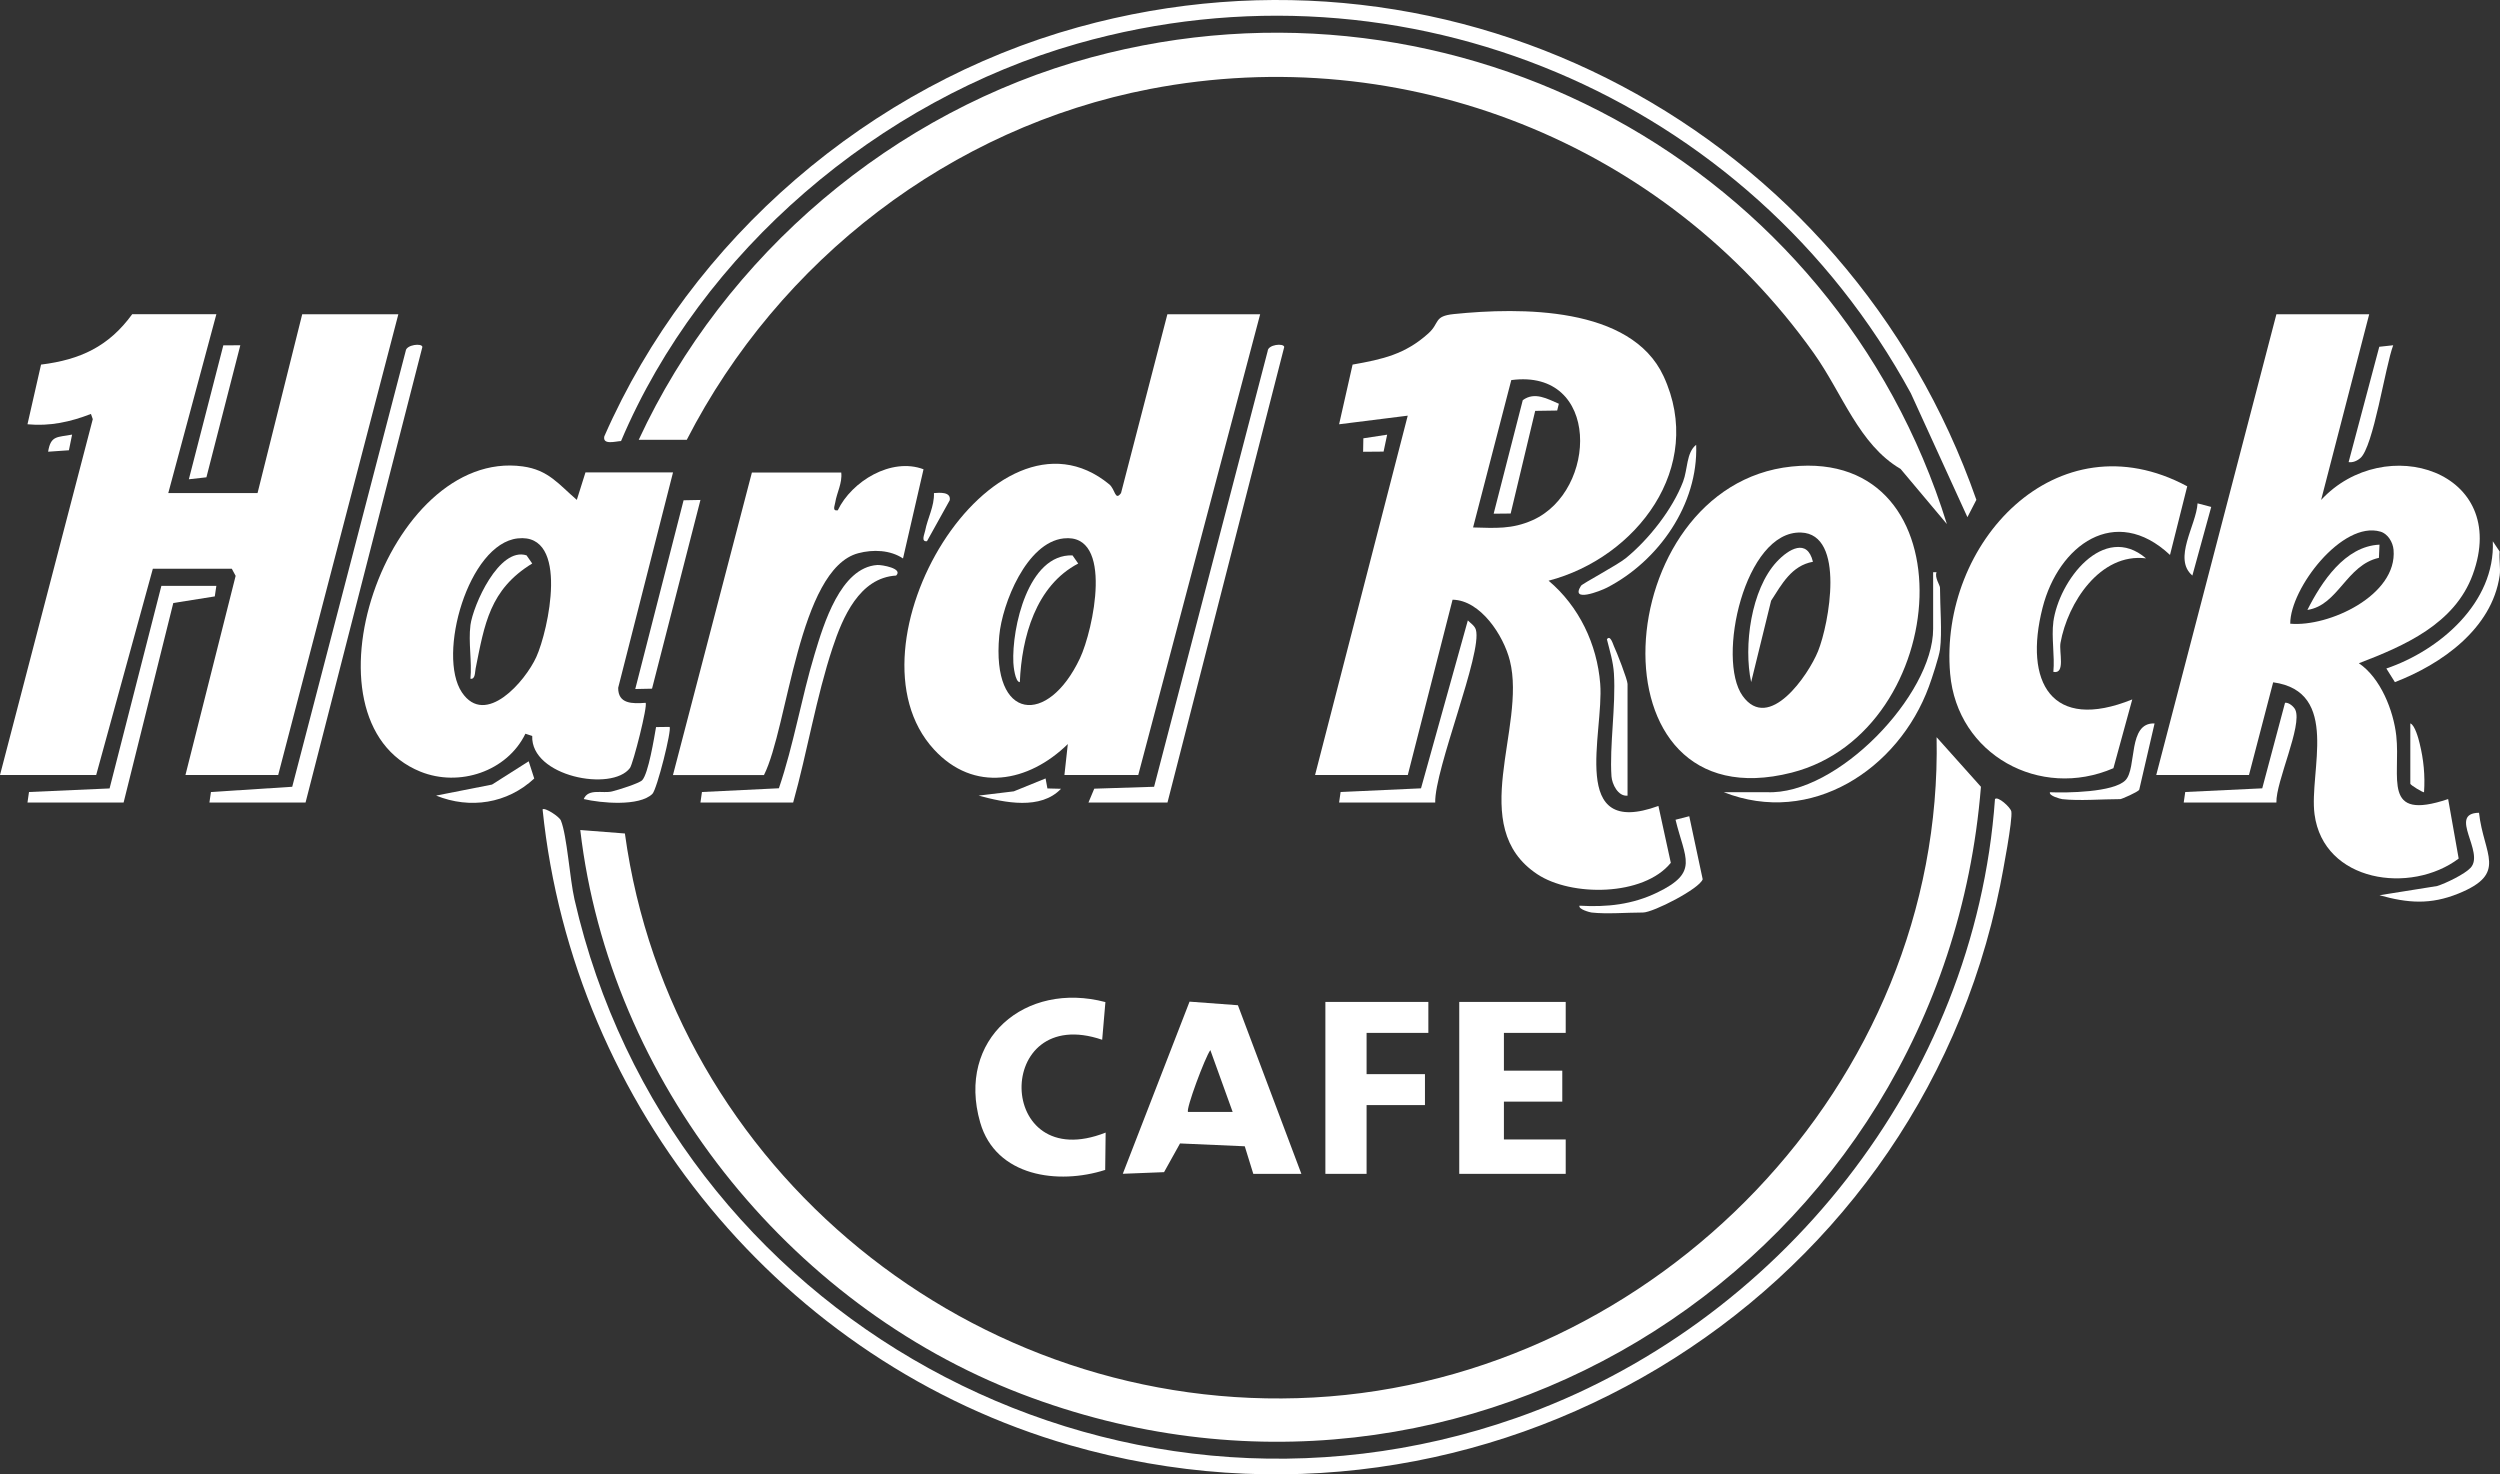 <svg width="117" height="69" viewBox="0 0 117 69" fill="none" xmlns="http://www.w3.org/2000/svg">
<rect x="0" y="0" width="117" height="69" fill="#333333" stroke="none"/>
<path d="M116.984 25.812C116.95 26.173 117.033 26.594 116.984 26.939C116.621 29.437 114.249 31.09 112.081 31.924L111.681 31.286C114.179 30.439 116.786 28.195 116.663 25.331L116.984 25.812Z" fill="white"/>
<path d="M61.545 36.271L65.882 19.453L62.67 19.856L63.301 17.063C64.708 16.814 65.765 16.582 66.853 15.598C67.39 15.112 67.085 14.795 68.043 14.698C71.138 14.382 76.331 14.322 77.854 17.604C79.832 21.87 76.576 26.105 72.474 27.177C73.898 28.375 74.744 30.146 74.89 32C75.073 34.32 73.384 39.261 77.614 37.718L78.194 40.38C76.918 41.955 73.528 41.971 71.939 40.909C68.593 38.678 71.445 34.061 70.663 30.923C70.368 29.743 69.29 28.087 67.98 28.066L65.885 36.269H61.545V36.271ZM68.938 24.685C69.981 24.711 70.759 24.776 71.73 24.342C74.78 22.974 74.908 17.233 70.728 17.788L68.94 24.685H68.938Z" fill="white"/>
<path d="M10.125 14.709L7.875 23.076H12.053L14.143 14.709H18.642L13.019 36.271H8.679L11.028 26.95L10.848 26.617H7.153L4.501 36.271H0L4.342 19.616L4.256 19.372C3.293 19.747 2.328 19.956 1.286 19.856L1.921 17.063C3.758 16.835 5.086 16.218 6.187 14.706H10.125V14.709Z" fill="white"/>
<path d="M27.157 38.845L29.245 39.007C31.405 54.745 45.611 66.263 61.472 65.403C77.499 64.534 90.959 50.714 90.633 34.501L92.708 36.821C90.928 58.867 68.692 73.239 47.803 65.236C36.846 61.035 28.524 50.56 27.157 38.845Z" fill="white"/>
<path d="M110.878 14.709L108.628 23.398C111.606 20.183 117.498 22.038 115.726 26.887C114.881 29.204 112.519 30.227 110.395 31.04C111.413 31.726 112.015 33.256 112.146 34.435C112.36 36.4 111.444 38.45 114.573 37.396L115.066 40.181C112.827 41.868 108.74 41.293 108.32 38.107C108.057 36.109 109.547 32.366 106.384 31.932L105.252 36.271H100.912L106.535 14.709H110.878ZM107.183 29.189C108.983 29.353 112.206 27.86 112.018 25.728C111.987 25.378 111.754 24.983 111.407 24.881C109.622 24.355 107.177 27.538 107.183 29.191V29.189Z" fill="white"/>
<path d="M58.975 14.709L53.27 36.271H49.815L49.974 34.822C48.137 36.617 45.578 37.114 43.704 35.068C39.257 30.216 46.535 18.248 51.911 22.665C52.198 22.901 52.179 23.463 52.464 23.076L54.633 14.709H58.975ZM49.779 25.197C48.046 25.386 46.903 28.244 46.765 29.756C46.394 33.766 49.048 33.983 50.543 30.805C51.159 29.497 52.146 24.938 49.779 25.197Z" fill="white"/>
<path d="M91.111 24.522L88.947 21.946C86.996 20.806 86.228 18.415 84.882 16.524C77.886 6.685 65.731 1.872 53.826 4.163C44.495 5.96 36.457 12.167 32.141 20.583H29.892C33.91 11.918 41.822 5.183 51.068 2.685C68.163 -1.931 85.884 7.689 91.113 24.522H91.111Z" fill="white"/>
<path d="M31.497 22.111L28.931 32.188C28.924 32.952 29.597 32.937 30.213 32.892C30.328 32.999 29.631 35.743 29.482 35.942C28.639 37.069 24.835 36.342 24.908 34.443L24.589 34.338C23.733 36.104 21.494 36.847 19.678 36.114C13.77 33.726 18.12 20.963 24.464 21.828C25.67 21.993 26.145 22.665 26.995 23.395L27.4 22.108H31.497V22.111ZM24.227 25.197C21.917 25.456 20.445 30.656 21.617 32.403C22.721 34.045 24.584 31.88 25.098 30.75C25.659 29.518 26.672 24.925 24.227 25.197Z" fill="white"/>
<path d="M83.846 21.834C92.246 20.96 91.408 34.231 83.851 36.159C74.217 38.612 75.245 22.728 83.846 21.834ZM84.287 24.923C81.654 24.834 80.32 30.847 81.555 32.568C82.789 34.289 84.631 31.597 85.085 30.475C85.597 29.209 86.38 24.993 84.287 24.923Z" fill="white"/>
<path d="M102.363 22.757L101.556 25.971C98.989 23.568 96.335 25.516 95.591 28.446C94.707 31.924 96.004 34.265 99.79 32.733L98.908 35.952C95.469 37.44 91.596 35.322 91.267 31.532C90.735 25.425 96.246 19.474 102.363 22.759V22.757Z" fill="white"/>
<path d="M39.37 22.111C39.427 22.608 39.163 23.052 39.088 23.521C39.062 23.685 38.942 23.926 39.208 23.882C39.855 22.527 41.713 21.392 43.221 21.962L42.261 26.136C41.663 25.736 40.859 25.707 40.168 25.89C37.368 26.628 36.88 34.04 35.753 36.274H31.494L35.189 22.113H39.367L39.37 22.111Z" fill="white"/>
<path d="M25.39 37.88C25.497 37.773 26.173 38.215 26.249 38.398C26.536 39.101 26.666 41.133 26.886 42.093C31.348 61.605 51.966 73.014 70.95 66.363C83.256 62.052 92.428 50.523 93.365 37.396C93.498 37.244 94.093 37.783 94.13 37.977C94.2 38.358 93.728 40.838 93.611 41.424C89.647 61.171 69.431 73.21 50.071 67.634C36.656 63.768 26.82 51.784 25.393 37.88H25.39Z" fill="white"/>
<path d="M92.074 24.201L89.427 18.405C81.87 4.522 65.744 -2.321 50.423 2.042C41.149 4.684 32.833 11.746 29.065 20.641C28.817 20.651 28.19 20.842 28.282 20.421C32.34 11.165 40.721 3.97 50.46 1.273C68.249 -3.655 86.463 6.143 92.494 23.392L92.076 24.201H92.074Z" fill="white"/>
<path d="M60.903 54.936H58.654L58.255 53.646L55.225 53.513L54.478 54.857L52.547 54.933L55.671 46.877L57.934 47.045L60.903 54.933V54.936ZM57.688 52.038L56.644 49.145C56.399 49.477 55.483 51.928 55.601 52.04H57.688V52.038Z" fill="white"/>
<path d="M73.275 46.89V48.339H70.383V50.107H73.115V51.556H70.383V53.327H73.275V54.936H68.293V46.89H73.275Z" fill="white"/>
<path d="M51.733 46.898L51.582 48.661C46.48 46.922 46.569 55.045 51.744 53.005L51.723 54.752C49.533 55.456 46.603 55.074 45.872 52.529C44.753 48.63 47.981 45.904 51.736 46.898H51.733Z" fill="white"/>
<path d="M66.847 46.89V48.339H63.956V50.27H66.688V51.718H63.956V54.936H62.028V46.89H66.847Z" fill="white"/>
<path d="M9.801 37.558L9.872 37.066L13.676 36.821L18.987 16.425C19.013 16.129 19.756 16.046 19.767 16.239L14.3 37.558H9.801Z" fill="white"/>
<path d="M50.94 37.558L51.211 36.91L54.011 36.821L59.327 16.43C59.34 16.121 60.081 16.048 60.102 16.239L54.638 37.558H50.94Z" fill="white"/>
<path d="M32.781 37.558L32.851 37.066L36.452 36.891C37.151 34.841 37.501 32.675 38.127 30.604C38.54 29.241 39.33 26.557 41.058 26.442C41.264 26.429 42.279 26.602 41.94 26.936C40.223 27.038 39.437 28.888 38.965 30.316C38.203 32.61 37.775 35.215 37.12 37.558H32.781Z" fill="white"/>
<path d="M10.125 27.42L10.052 27.912L8.11 28.221L5.785 37.558H1.286L1.357 37.066L5.128 36.899L7.552 27.42H10.125Z" fill="white"/>
<path d="M90.792 30.397C90.751 30.721 90.409 31.767 90.273 32.131C88.848 36.01 84.754 38.685 80.67 37.074H82.677C85.978 37.234 90.471 32.515 90.471 29.434V26.78H90.63C90.531 27.033 90.792 27.384 90.792 27.504C90.792 28.386 90.897 29.57 90.792 30.399V30.397Z" fill="white"/>
<path d="M67.168 37.558H62.67L62.74 37.066L66.503 36.894L68.695 29.034C68.823 29.17 69.013 29.277 69.071 29.471C69.387 30.546 67.129 36.007 67.168 37.561V37.558Z" fill="white"/>
<path d="M32.781 23.398L30.515 32.23L29.73 32.246L31.992 23.413L32.781 23.398Z" fill="white"/>
<path d="M106.538 37.558H102.198L102.269 37.066L105.873 36.894L106.94 32.889C107.123 32.866 107.355 33.075 107.42 33.216C107.762 33.946 106.507 36.583 106.535 37.558H106.538Z" fill="white"/>
<path d="M79.381 20.822C79.48 23.607 77.62 26.256 75.206 27.502C74.898 27.661 73.468 28.221 73.992 27.413C74.06 27.311 75.678 26.453 76.083 26.126C77.158 25.252 78.275 23.834 78.768 22.54C78.987 21.967 78.919 21.18 79.378 20.819L79.381 20.822Z" fill="white"/>
<path d="M74.48 42.706C74.415 42.698 73.859 42.556 73.919 42.386C75.208 42.462 76.396 42.334 77.562 41.769C79.53 40.817 78.859 40.197 78.415 38.364L79.057 38.199L79.686 41.149C79.545 41.589 77.369 42.706 76.891 42.706C76.143 42.706 75.193 42.786 74.48 42.706Z" fill="white"/>
<path d="M11.247 16.158L9.66 22.338L8.838 22.43L10.451 16.163L11.247 16.158Z" fill="white"/>
<path d="M96.095 29.11C96.353 27.182 98.436 24.426 100.434 26.131C98.284 25.864 96.765 28.218 96.431 30.088C96.356 30.515 96.674 31.566 96.097 31.443C96.168 30.706 96.001 29.824 96.097 29.11H96.095Z" fill="white"/>
<path d="M116.018 38.039C116.235 40.009 117.38 40.875 115.053 41.819C113.751 42.347 112.694 42.271 111.36 41.897L114.059 41.466C114.463 41.34 115.353 40.909 115.624 40.613C116.3 39.881 114.547 38.063 116.018 38.037V38.039Z" fill="white"/>
<path d="M76.169 37.236C75.725 37.283 75.443 36.698 75.417 36.331C75.321 34.903 75.626 33.062 75.532 31.519C75.498 30.967 75.334 30.447 75.203 29.918C75.362 29.691 75.49 30.151 75.529 30.235C75.662 30.512 76.169 31.814 76.169 32.008V37.236Z" fill="white"/>
<path d="M112.002 16.158C111.632 17.128 111.076 20.942 110.455 21.447C110.304 21.57 110.116 21.656 109.915 21.627L111.35 16.229L112.002 16.158Z" fill="white"/>
<path d="M31.335 34.019C31.452 34.132 30.745 36.949 30.531 37.155C29.915 37.754 28.115 37.584 27.319 37.396C27.533 36.881 28.209 37.148 28.647 37.038C28.924 36.97 29.91 36.664 30.054 36.514C30.343 36.211 30.615 34.532 30.703 34.027L31.335 34.019Z" fill="white"/>
<path d="M96.497 37.396C96.431 37.388 95.876 37.247 95.936 37.077C96.711 37.111 98.924 37.085 99.472 36.514C100.019 35.944 99.565 33.807 100.834 33.857L100.116 36.959C100.059 37.066 99.291 37.399 99.229 37.399C98.383 37.399 97.3 37.49 96.497 37.399V37.396Z" fill="white"/>
<path d="M24.743 35.628L25.002 36.434C23.739 37.608 22.003 37.877 20.409 37.234L23.026 36.718L24.743 35.628Z" fill="white"/>
<path d="M103.485 23.725L102.603 26.936C101.677 26.144 102.786 24.583 102.846 23.557L103.488 23.725H103.485Z" fill="white"/>
<path d="M49.019 36.899L49.656 36.915C48.704 37.914 47.021 37.569 45.799 37.234L47.446 37.035L48.933 36.431L49.019 36.899Z" fill="white"/>
<path d="M112.806 33.857C113.017 33.93 113.19 34.584 113.239 34.791C113.427 35.552 113.498 36.292 113.445 37.077C113.422 37.108 112.803 36.747 112.803 36.674V33.857H112.806Z" fill="white"/>
<path d="M43.386 25.328C43.088 25.367 43.266 25.004 43.297 24.839C43.412 24.245 43.73 23.698 43.709 23.076C43.962 23.058 44.515 23.003 44.448 23.411L43.383 25.328H43.386Z" fill="white"/>
<path d="M64.919 20.343L64.752 21.135L63.794 21.143L63.805 20.513L64.919 20.343Z" fill="white"/>
<path d="M3.374 20.34L3.225 21.073L2.252 21.14C2.375 20.364 2.685 20.474 3.377 20.338L3.374 20.34Z" fill="white"/>
<path d="M72.954 18.894L72.876 19.213L71.847 19.229L70.699 24.033L69.903 24.041L71.265 18.729C71.826 18.313 72.429 18.674 72.956 18.896L72.954 18.894Z" fill="white"/>
<path d="M111.36 25.49L111.334 26.107C109.808 26.442 109.432 28.328 107.986 28.545C108.649 27.23 109.745 25.563 111.36 25.49Z" fill="white"/>
<path d="M47.725 31.924C47.508 31.916 47.43 31.166 47.425 31.019C47.347 29.398 48.114 25.919 50.194 25.992L50.46 26.374C48.474 27.41 47.814 29.827 47.728 31.927L47.725 31.924Z" fill="white"/>
<path d="M22.014 29.27C22.142 28.31 23.36 25.582 24.642 25.99L24.908 26.372C22.914 27.59 22.677 29.212 22.259 31.286C22.223 31.461 22.249 31.804 22.016 31.765C22.092 30.977 21.915 30.033 22.016 29.27H22.014Z" fill="white"/>
<path d="M84.845 26.291C83.846 26.471 83.389 27.337 82.888 28.113L81.954 31.922C81.591 30.232 81.949 27.583 83.154 26.288C83.71 25.692 84.574 25.181 84.845 26.288V26.291Z" fill="white"/>
</svg>
